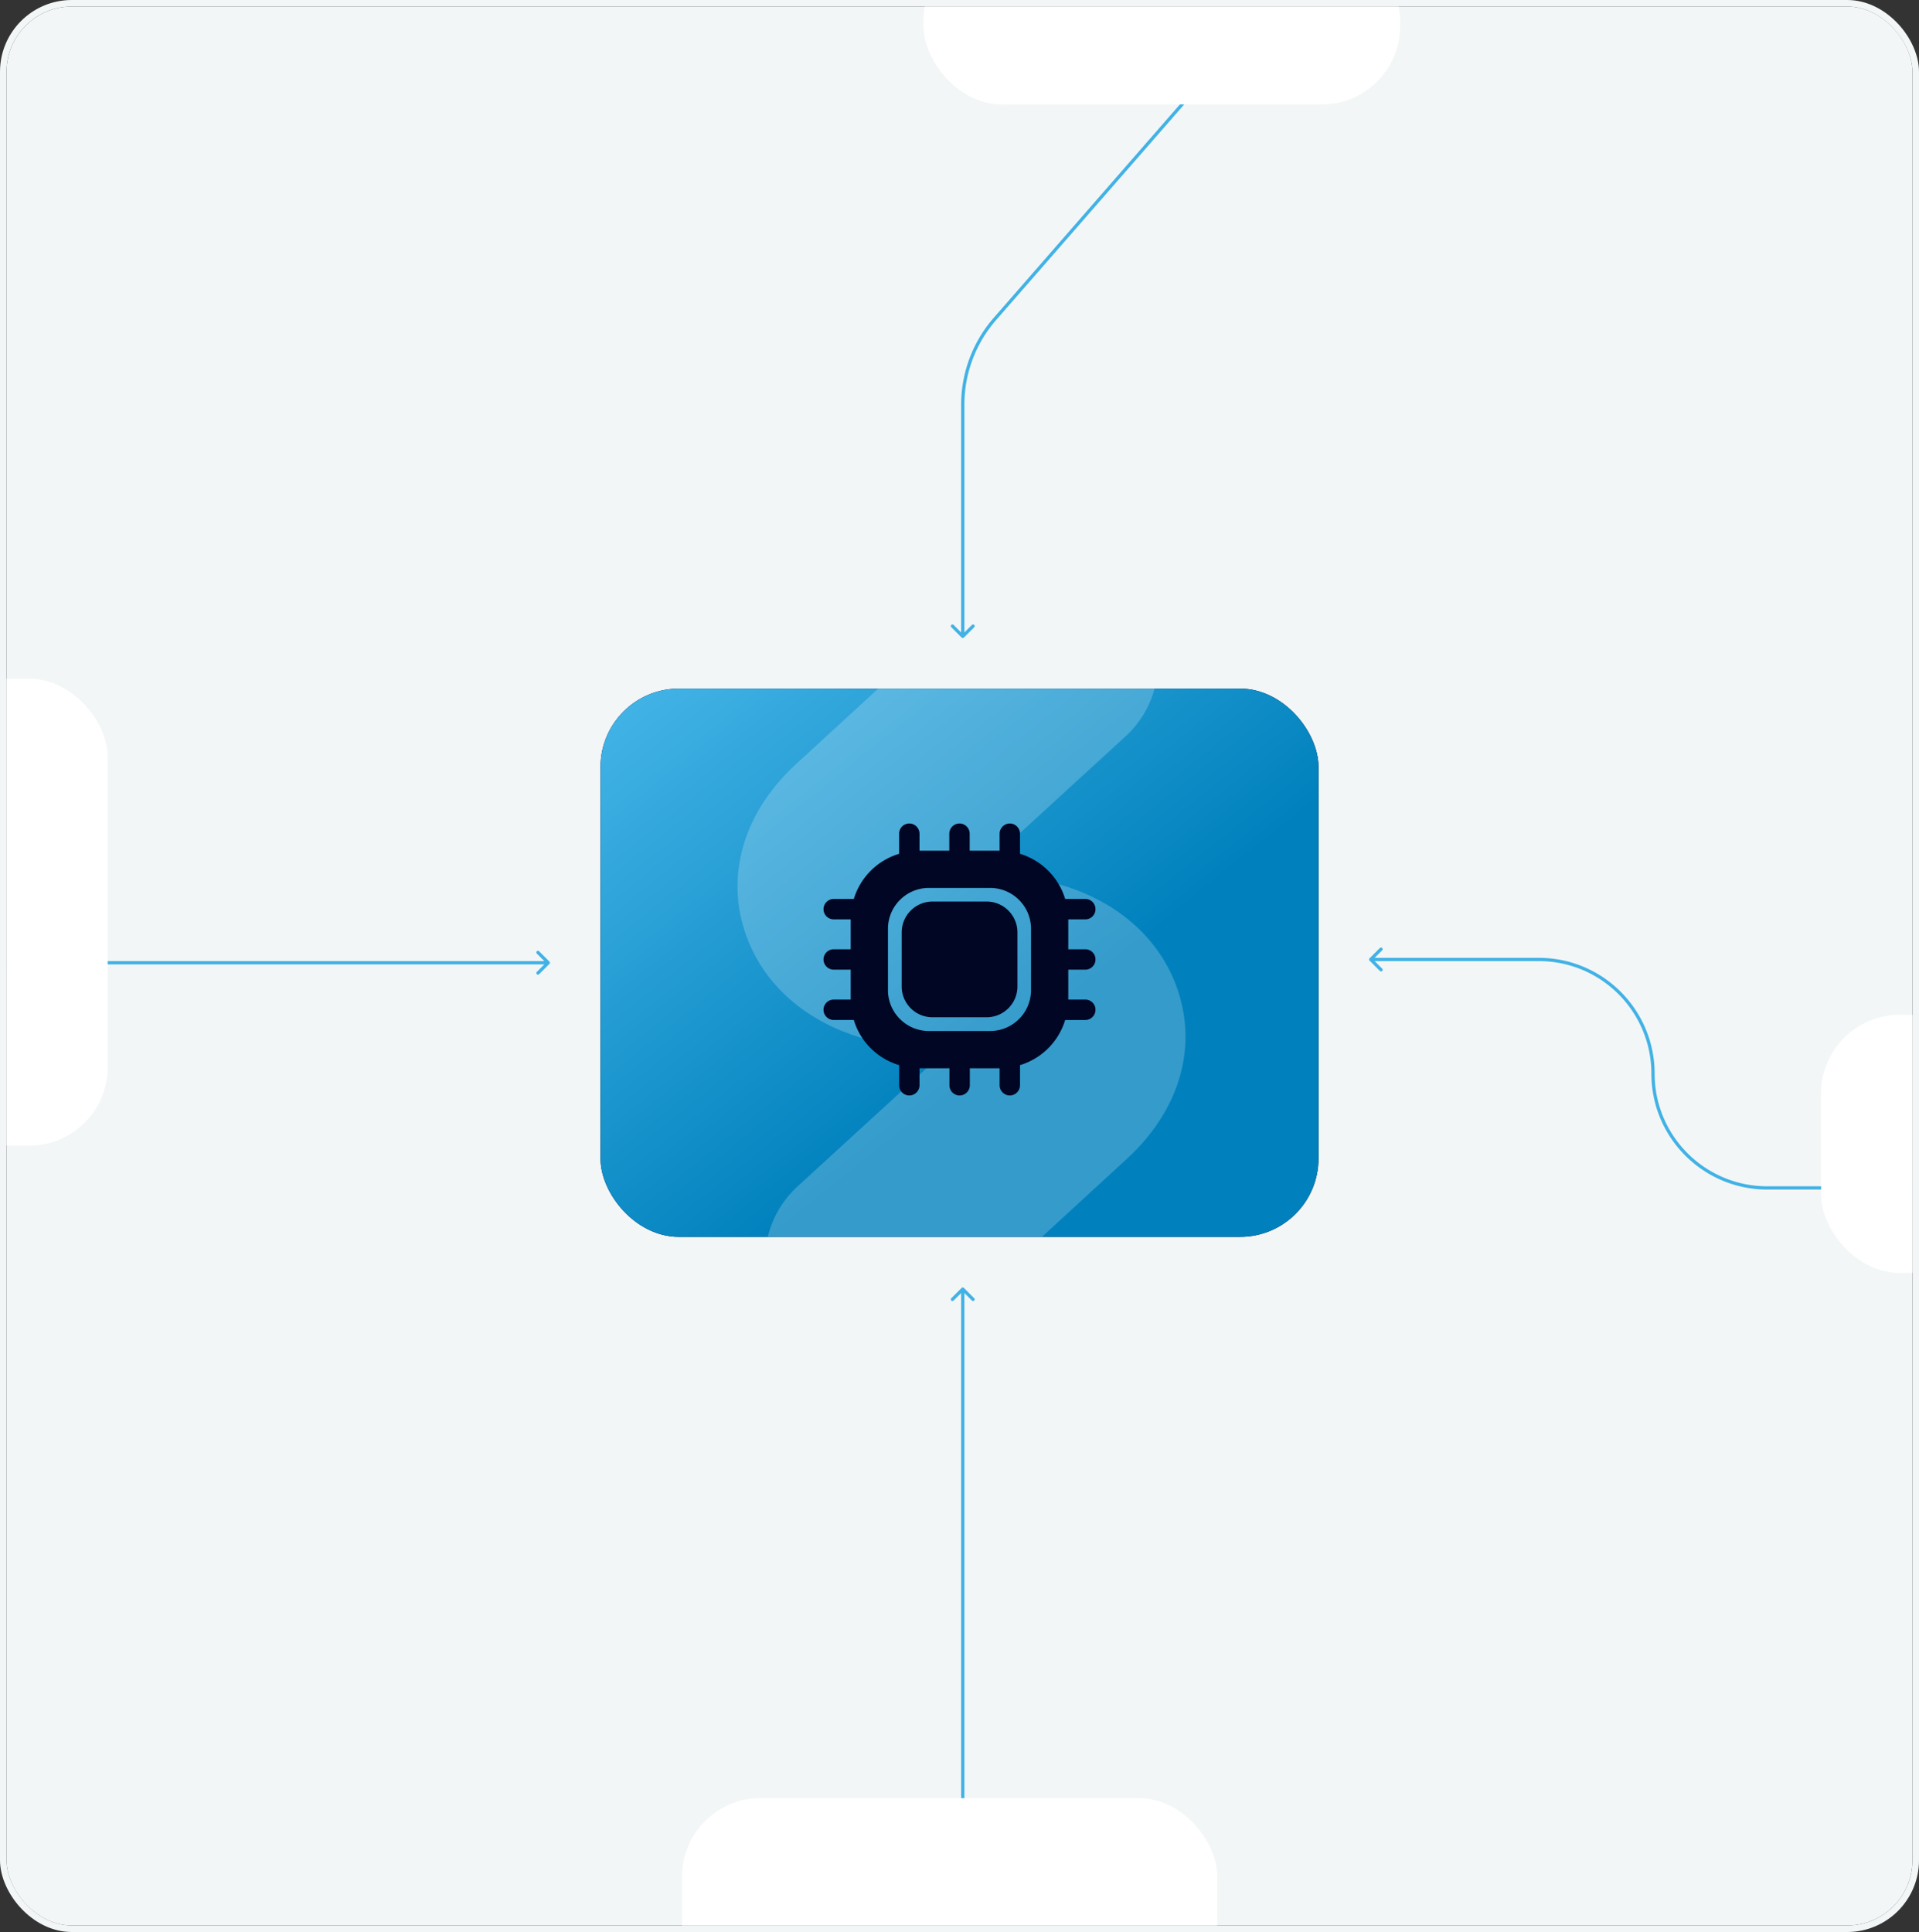 <svg width="588" height="592" viewBox="0 0 588 592" fill="none" xmlns="http://www.w3.org/2000/svg"><rect x="0" y="0" width="588" height="592" fill="#333333" stroke="none"/><g clip-path="url(#clip0_2692_3169)"><rect x="2" y="2" width="584" height="588" rx="20" fill="#F3F6F7"/><path d="M294.646 195.354a.502.502 0 0 0 .708 0l3.182-3.182a.502.502 0 0 0-.708-.708L295 194.293l-2.828-2.829a.502.502 0 0 0-.708.708l3.182 3.182ZM384.377 7.329a.5.5 0 0 0-.754-.658l.754.658ZM295 124.019h-.5.5Zm.5 70.981v-70.981h-1V195h1Zm9.734-96.947L384.377 7.33l-.754-.658-79.143 90.725.754.657ZM295.5 124.02a39.5 39.5 0 0 1 9.734-25.966l-.754-.657a40.5 40.5 0 0 0-9.98 26.623h1Z" fill="#41B2E5"/><g clip-path="url(#clip1_2692_3169)"><rect x="184" y="211" width="220" height="168" rx="24" fill="#000827"/><rect x="184" y="211" width="220" height="168" rx="24" fill="url(#paint0_linear_2692_3169)"/><path opacity=".21" d="m286.618 409.013 58.089-53.396c14.871-13.355 21.31-30.768 17.429-47.744-3.88-16.975-16.776-30.321-35.702-36.313l-23.552-7.457 41.71-38.203a30.633 30.633 0 0 0 1.859-43.874c-11.347-12.392-30.898-13.487-43.84-1.838l-58.09 53.396c-14.871 13.355-21.309 30.769-17.429 47.744 3.88 16.975 16.776 30.321 35.702 36.313l23.553 7.457-41.711 38.203a30.634 30.634 0 0 0-1.859 43.874c3.406 3.857 8.474 6.851 13.521 8.449 10.094 3.195 21.787 1.34 30.32-6.611Z" fill="#fff"/><path d="M332.541 297.125a3.121 3.121 0 0 0 3.125-3.125 3.095 3.095 0 0 0-3.125-3.125h-5.208v-9.167h5.208a3.095 3.095 0 0 0 3.125-3.125 3.121 3.121 0 0 0-3.125-3.125h-6.166a20.731 20.731 0 0 0-13.834-13.833v-6.167c0-1.708-1.416-3.125-3.125-3.125-1.708 0-3.125 1.417-3.125 3.125v5.209h-9.166v-5.209c0-1.708-1.417-3.125-3.125-3.125-1.709 0-3.125 1.417-3.125 3.125v5.209h-9.125v-5.209c0-1.708-1.417-3.125-3.125-3.125a3.121 3.121 0 0 0-3.125 3.125v6.167a20.707 20.707 0 0 0-13.875 13.833h-6.167c-1.708 0-3.125 1.417-3.125 3.125a3.121 3.121 0 0 0 3.125 3.125h5.208v9.167h-5.208a3.121 3.121 0 0 0-3.125 3.125c0 1.708 1.417 3.125 3.125 3.125h5.208v9.167h-5.208a3.121 3.121 0 0 0-3.125 3.125c0 1.708 1.417 3.125 3.125 3.125h6.167c1.958 6.625 7.208 11.833 13.875 13.833v6.167a3.121 3.121 0 0 0 3.125 3.125c1.708 0 3.125-1.417 3.125-3.125v-5.209h9.166v5.209a3.121 3.121 0 0 0 3.125 3.125c1.709 0 3.125-1.417 3.125-3.125v-5.209h9.125v5.209c0 1.708 1.417 3.125 3.125 3.125 1.709 0 3.125-1.417 3.125-3.125v-6.167a20.731 20.731 0 0 0 13.834-13.833h6.166a3.121 3.121 0 0 0 3.125-3.125 3.095 3.095 0 0 0-3.125-3.125h-5.208v-9.167h5.208Zm-16.625 6.292c0 6.875-5.625 12.5-12.5 12.5h-18.833c-6.875 0-12.5-5.625-12.5-12.5v-18.834c0-6.875 5.625-12.5 12.5-12.5h18.833c6.875 0 12.5 5.625 12.5 12.5v18.834Z" fill="#000624"/><path d="M285.75 311.708h16.542c5.208 0 9.458-4.208 9.458-9.458v-16.542c0-5.208-4.208-9.458-9.458-9.458H285.75c-5.208 0-9.458 4.208-9.458 9.458v16.542a9.424 9.424 0 0 0 9.458 9.458Z" fill="#000624"/></g><path d="M419.646 293.646a.502.502 0 0 0 0 .708l3.182 3.182a.502.502 0 0 0 .708-.708L420.707 294l2.829-2.828a.502.502 0 0 0-.708-.708l-3.182 3.182ZM603 364.5a.5.5 0 0 0 0-1v1Zm-183-70h51.5v-1H420v1Zm121.5 70H603v-1h-61.5v1ZM506 329c0 19.606 15.894 35.5 35.5 35.5v-1c-19.054 0-34.5-15.446-34.5-34.5h-1Zm-34.5-34.5c19.054 0 34.5 15.446 34.5 34.5h1c0-19.606-15.894-35.5-35.5-35.5v1ZM168.354 294.646a.502.502 0 0 1 0 .708l-3.182 3.182a.502.502 0 0 1-.708-.708l2.829-2.828-2.829-2.828a.502.502 0 0 1 .708-.708l3.182 3.182ZM-.5 295.5a.5.5 0 0 1 0-1v1Zm168.5 0H-.5v-1H168v1ZM295.354 394.646a.502.502 0 0 0-.708 0l-3.182 3.182a.502.502 0 0 0 .708.708l2.828-2.829 2.828 2.829a.502.502 0 0 0 .708-.708l-3.182-3.182ZM294.5 555a.5.5 0 0 0 1 0h-1Zm0-160v160h1V395h-1Z" fill="#41B2E5"/><rect x="558" y="311" width="56" height="79" rx="24" fill="#fff"/><rect x="209" y="551" width="164" height="79" rx="24" fill="#fff"/><rect x="-33" y="208" width="66" height="143" rx="24" fill="#fff"/><rect x="283" y="-18" width="146" height="50" rx="24" fill="#fff"/></g><rect x="1" y="1" width="586" height="590" rx="21" stroke="#F3F6F7" stroke-width="2"/><defs><clipPath id="clip0_2692_3169"><rect x="2" y="2" width="584" height="588" rx="20" fill="#fff"/></clipPath><clipPath id="clip1_2692_3169"><path fill="#fff" d="M184 211h220v168H184z"/></clipPath><linearGradient id="paint0_linear_2692_3169" x1="-83.464" y1="39.029" x2="208.81" y2="402.187" gradientUnits="userSpaceOnUse"><stop stop-color="#E7F4BB"/><stop offset=".33" stop-color="#56DBC1"/><stop offset=".67" stop-color="#41B2E5"/><stop offset="1" stop-color="#0081BD"/></linearGradient></defs></svg>
